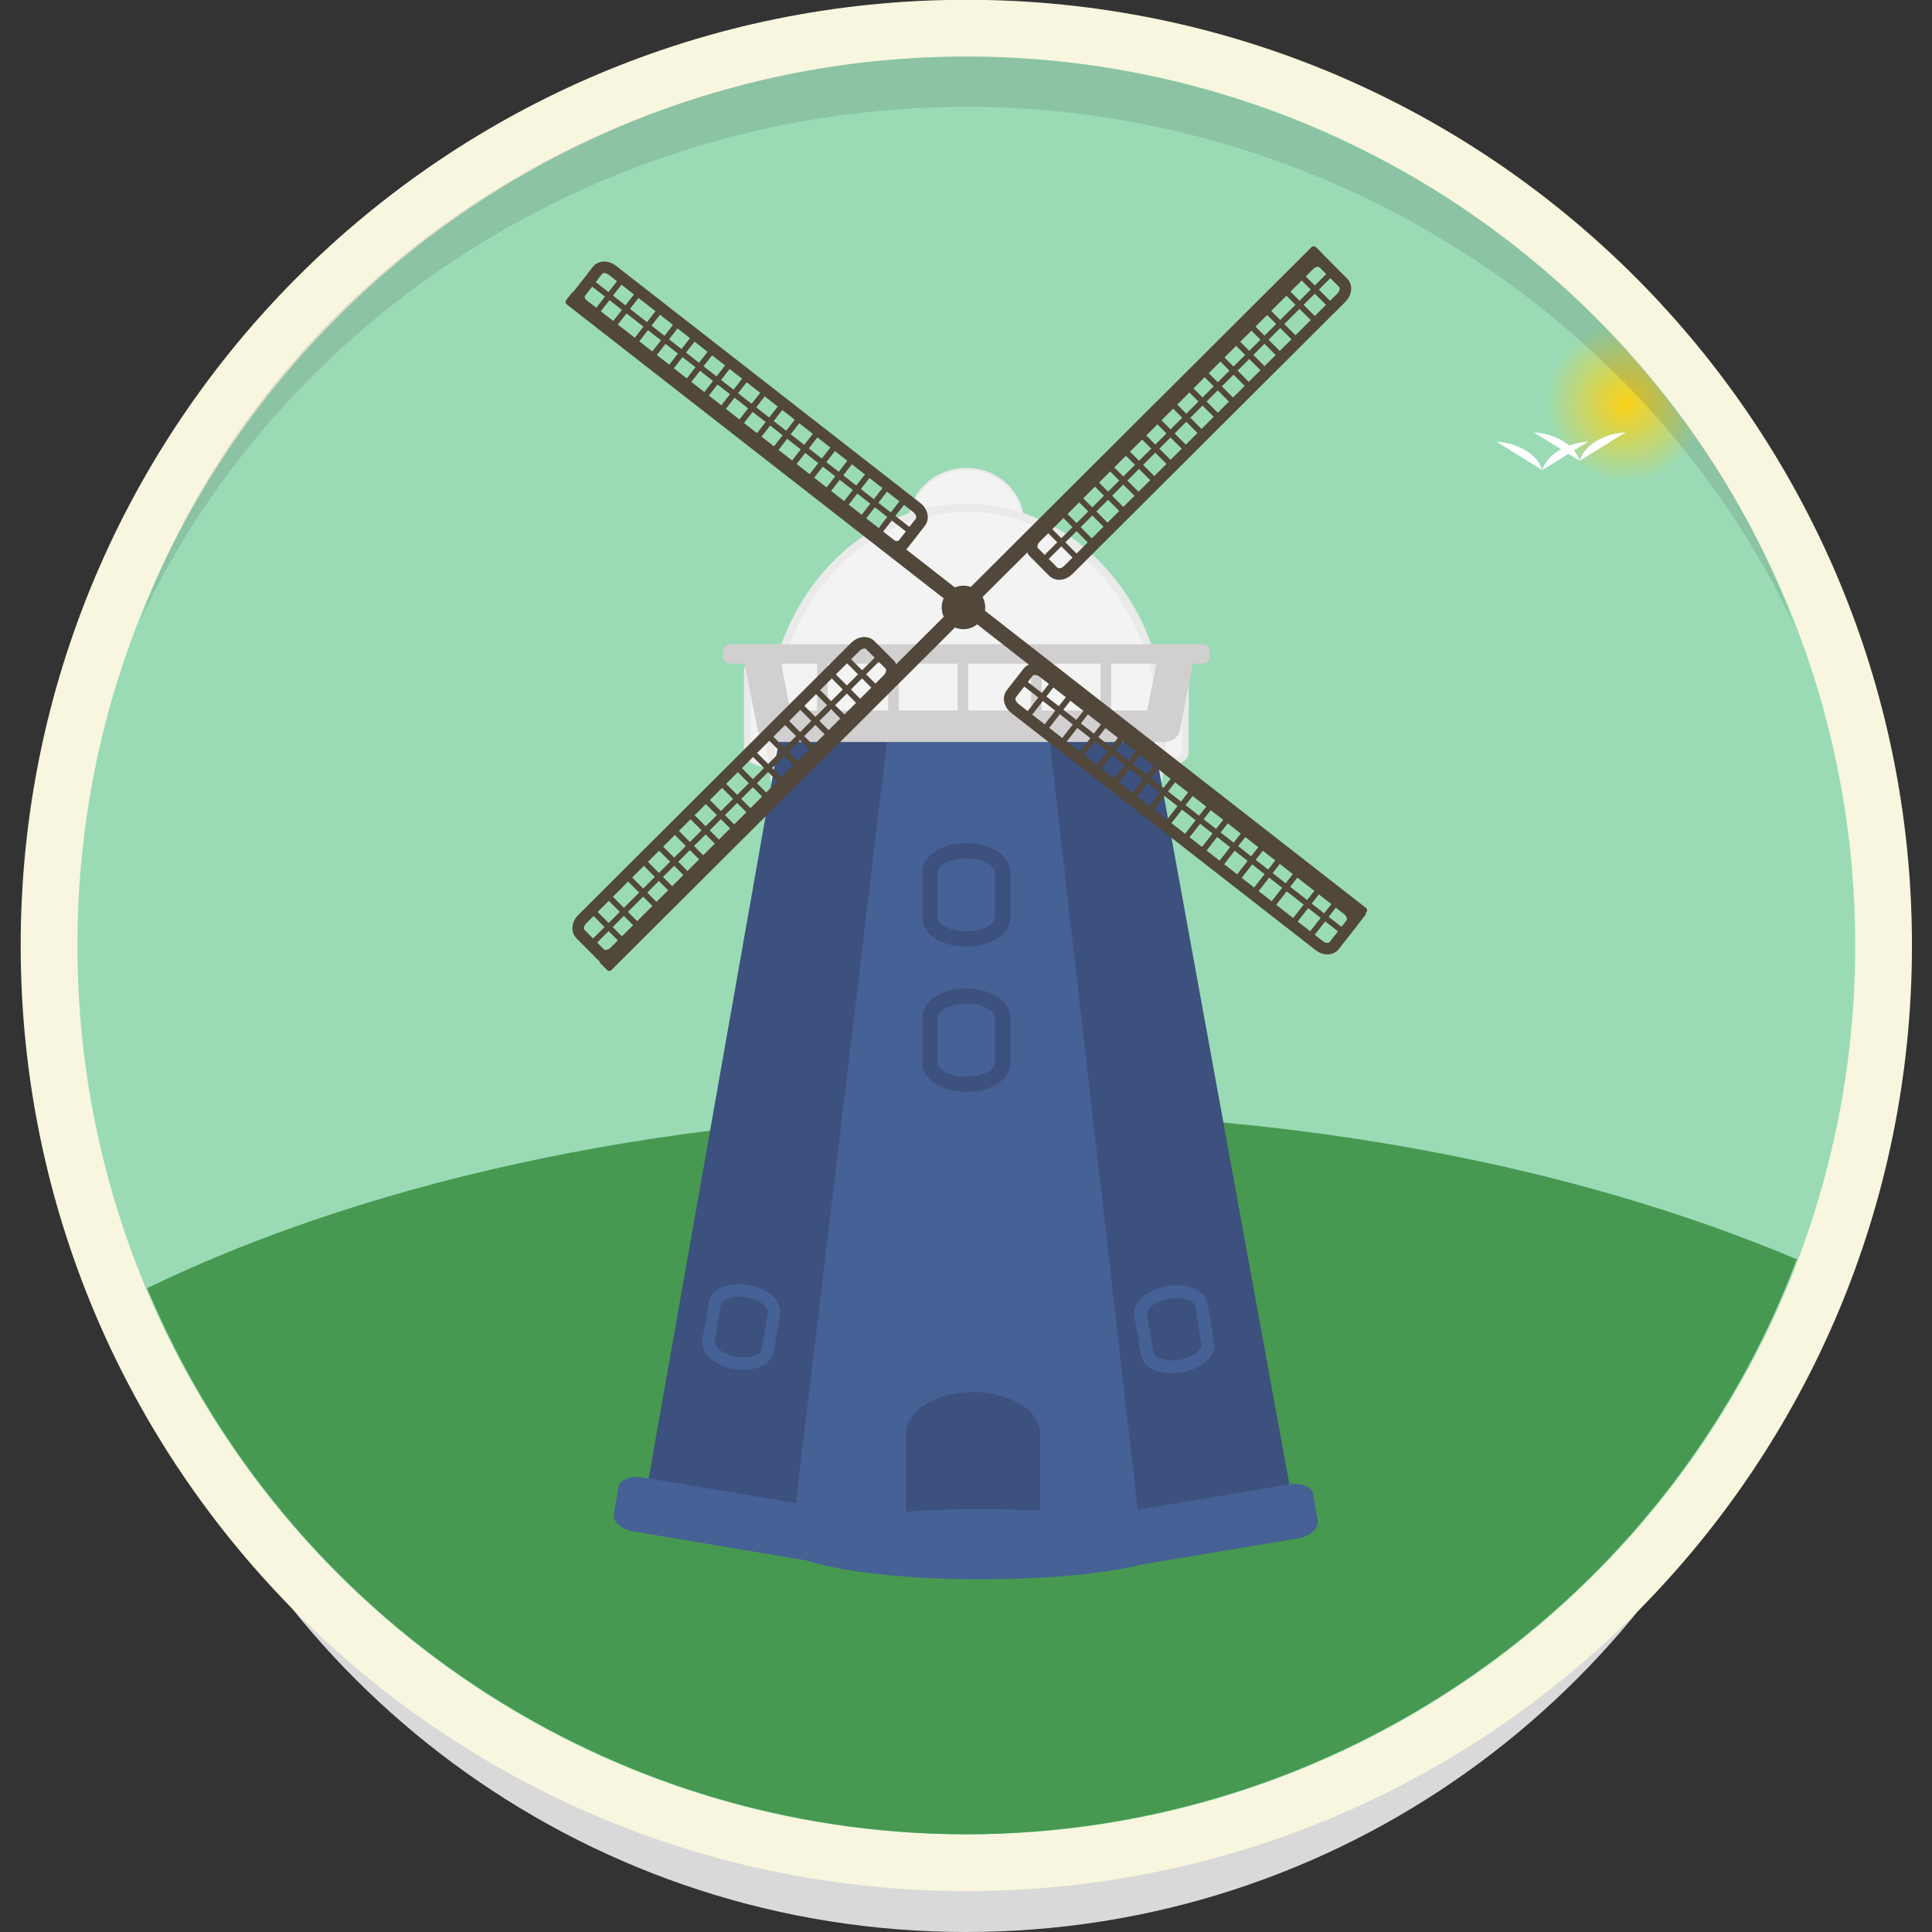 <?xml version="1.0" encoding="iso-8859-1"?>
<!-- Uploaded to: SVG Repo, www.svgrepo.com, Generator: SVG Repo Mixer Tools -->
<svg version="1.1" id="Layer_1" xmlns="http://www.w3.org/2000/svg" xmlns:xlink="http://www.w3.org/1999/xlink" 
	 viewBox="0 0 511.997 511.997" xml:space="preserve">
<rect x="0" y="0" width="511.997" height="511.997" fill="#333333" stroke="none"/>
<g transform="translate(0 -540.36)">
	<path style="fill:#D9D9D9;" d="M256.021,1052.357c-98.754,0-182.91-62.522-215.002-150.155
		c37.766,80.884,119.814,136.919,214.972,136.919c95.16,0,177.237-56.032,215.002-136.919
		C438.909,989.835,354.775,1052.357,256.021,1052.357z"/>
	<g transform="matrix(1.007 0 0 1.007 1106.48 -4.841)">
		<path style="fill:#F8F6DE;" d="M-595.626,790.217c0,137.441-111.418,248.859-248.859,248.859s-248.86-111.418-248.86-248.859v0
			c0-137.441,111.418-248.859,248.859-248.859h0C-707.044,541.357-595.626,652.776-595.626,790.217z"/>
		<path style="fill:#9ADBB6;" d="M-610.558,790.217c0,129.195-104.733,233.928-233.928,233.928c0,0,0,0,0,0
			c-129.195,0-233.928-104.733-233.928-233.928c0,0,0,0,0,0c0-129.195,104.733-233.928,233.928-233.928c0,0,0,0,0,0
			C-715.291,556.289-610.558,661.022-610.558,790.217L-610.558,790.217z"/>
		<g transform="translate(0 540.36)">
			<path style="fill:#479951;" d="M-834.627,293.784c-83.603,0.061-164.096,16.58-225.457,46.27
				c36.345,86.971,121.338,143.631,215.598,143.729c97.219-0.123,184.229-60.364,218.561-151.32
				C-685.004,307.486-758.653,293.837-834.627,293.784L-834.627,293.784z"/>
			
				<radialGradient id="SVGID_1_" cx="-1765.465" cy="406.007" r="20.984" gradientTransform="matrix(1.007 0 0 -1.007 1106.825 515.975)" gradientUnits="userSpaceOnUse">
				<stop  offset="0" style="stop-color:#FCD116"/>
				<stop  offset="1" style="stop-color:#FCD116;stop-opacity:0"/>
			</radialGradient>
			<path style="fill:url(#SVGID_1_);" d="M-676.703,86.851c-9.122,2.493-15.449,10.78-15.451,20.236
				c0,11.589,9.395,20.984,20.984,20.984c0,0,0,0,0,0c7.868-0.008,15.071-4.418,18.656-11.422
				C-659.747,106.071-667.837,96.104-676.703,86.851z"/>
			<path style="fill:#FFFFFF;" d="M-695.176,114.821l7.189,4.455c-2.537,1.385-4.29,3.336-4.928,5.484l6.891-4.27l2.943,1.824
				c-0.284-0.95-0.788-1.869-1.494-2.723l3.756-2.326c-1.74,0.115-3.445,0.469-5.014,1.041
				C-688.159,116.32-691.55,115.054-695.176,114.821z M-683.08,122.315l12.096-7.494
				C-676.908,115.201-681.896,118.291-683.08,122.315z M-692.914,124.761c-1.184-4.025-6.171-7.114-12.096-7.494L-692.914,124.761z"
				/>
		</g>
		<g>
			<path style="fill:#F3F3F3;stroke:#EAEAEA;stroke-width:1.806;" d="M-895.104,714.815h101.23c3.86,0,6.99,1.374,6.99,3.069v21.597
				c0,1.695-3.13,3.069-6.99,3.069h-101.23c-3.86,0-6.99-1.374-6.99-3.069v-21.597
				C-902.094,716.189-898.964,714.815-895.104,714.815z"/>
			<path style="fill:#F3F3F3;stroke:#EAEAEA;stroke-width:0.561;" d="M-829.498,679.11c0,7.892-6.71,14.29-14.987,14.29l0,0
				c-8.277,0-14.987-6.398-14.987-14.29l0,0c0-7.892,6.71-14.29,14.987-14.29l0,0C-836.208,664.82-829.498,671.218-829.498,679.11
				L-829.498,679.11z"/>
			<path style="fill:#F3F3F3;stroke:#EAEAEA;stroke-width:2.113;" d="M-792.866,733.869c0,32.493-23.111,58.834-51.619,58.834
				c0,0,0,0,0,0c-28.509,0-51.619-26.341-51.619-58.834s23.111-58.834,51.619-58.834S-792.866,701.376-792.866,733.869
				L-792.866,733.869z"/>
		</g>
		<g>
			<path style="fill:#3C517D;" d="M-928.828,934.7l35.807-202.736l37.733-2.405l23.742,214.074L-928.828,934.7z"/>
			<path style="fill:#3C517D;" d="M-757.591,942.353l-38.358-210.389l-37.733-2.405l-23.742,214.074L-757.591,942.353z"/>
			
				<ellipse transform="matrix(0.136 -0.991 0.991 0.136 -1695.139 -63.384)" style="fill:#3C517D;" cx="-883.901" cy="939.968" rx="10.416" ry="45.36"/>
		</g>
		<path style="fill:#456196;" d="M-890.87,949.613l26.333-220.054l41.341,1.256l25.094,218.89L-890.87,949.613z"/>
		<path style="fill:#3C517D;" d="M-842.803,907.775h0.248c9.671,0,17.511,4.919,17.511,10.986v23.945
			c0,6.067-7.84,10.986-17.511,10.986h-0.248c-9.671,0-17.511-4.919-17.511-10.986v-23.945
			C-860.314,912.694-852.474,907.775-842.803,907.775z"/>
		<g>
			<ellipse style="fill:#456196;" cx="-840.574" cy="947.785" rx="51.82" ry="9.247"/>
			<g>
				<path style="fill:#456196;stroke:#3C517D;stroke-width:3.986;" d="M-844.551,765.315h0.134c5.248,0,9.503,2.484,9.503,5.549
					v12.092c0,3.065-4.255,5.549-9.503,5.549h-0.134c-5.248,0-9.503-2.484-9.503-5.549v-12.092
					C-854.054,767.8-849.799,765.315-844.551,765.315z"/>
				<path style="fill:#456196;stroke:#3C517D;stroke-width:3.986;" d="M-844.551,803.575h0.134c5.248,0,9.503,2.484,9.503,5.549
					v12.092c0,3.065-4.255,5.549-9.503,5.549h-0.134c-5.248,0-9.503-2.484-9.503-5.549v-12.092
					C-854.054,806.06-849.799,803.575-844.551,803.575z"/>
			</g>
		</g>
		<g>
			<path style="fill:#D1CFCF;" d="M-894.387,728.388h101.868c1.64,0,2.961,1.321,2.961,2.961v2.369c0,1.64-1.321,2.961-2.961,2.961
				h-101.868c-1.64,0-2.961-1.321-2.961-2.961v-2.369C-897.348,729.708-896.028,728.388-894.387,728.388z"/>
			<path style="fill:#D1CFCF;" d="M-906.677,710.956h124.383c1.009,0,1.822,0.813,1.822,1.822v1.458
				c0,1.009-0.813,1.822-1.822,1.822h-124.383c-1.009,0-1.822-0.813-1.822-1.822v-1.458
				C-908.499,711.769-907.686,710.956-906.677,710.956z"/>
			<path style="fill:#D1CFCF;" d="M-790.567,712.394l3.171,0.252c1.744,0.138,2.879,1.632,2.543,3.35l-3.45,17.669
				c-0.335,1.717-2.009,2.988-3.754,2.85l-3.171-0.252c-1.744-0.138-2.879-1.632-2.543-3.35l3.45-17.669
				C-793.986,713.527-792.311,712.256-790.567,712.394z"/>
			<path style="fill:#D1CFCF;" d="M-897.177,712.08l-3.171,0.252c-1.744,0.138-2.879,1.632-2.543,3.35l3.45,17.669
				c0.335,1.717,2.009,2.988,3.754,2.85l3.171-0.252c1.744-0.138,2.879-1.632,2.543-3.35l-3.45-17.669
				C-893.759,713.213-895.433,711.942-897.177,712.08z"/>
			<path style="fill:#D1CFCF;" d="M-809.138,714.995h2.781v14.03h-2.781V714.995z"/>
			<path style="fill:#D1CFCF;" d="M-827.42,714.995h2.781v14.03h-2.781V714.995z"/>
			<path style="fill:#D1CFCF;" d="M-846.764,714.995h2.781v14.03h-2.781V714.995z"/>
			<path style="fill:#D1CFCF;" d="M-865.046,714.995h2.781v14.03h-2.781V714.995z"/>
			<path style="fill:#D1CFCF;" d="M-883.753,715.633h2.781v14.03h-2.781V715.633z"/>
		</g>
		<g>
			<path style="fill:none;stroke:#456196;stroke-width:3.377;" d="M-791.446,881.552l0.113-0.019
				c4.385-0.735,8.287,0.745,8.716,3.306l1.693,10.104c0.429,2.561-2.778,5.232-7.162,5.967l-0.113,0.019
				c-4.385,0.735-8.287-0.745-8.716-3.306l-1.693-10.104C-799.038,884.958-795.831,882.286-791.446,881.552z"/>
			<path style="fill:none;stroke:#456196;stroke-width:3.285;" d="M-902.078,881.219l-0.109-0.018
				c-4.265-0.715-8.062,0.725-8.479,3.216l-1.647,9.827c-0.417,2.491,2.702,5.089,6.968,5.804l0.109,0.018
				c4.265,0.715,8.062-0.725,8.479-3.216l1.647-9.827C-894.693,884.532-897.813,881.934-902.078,881.219z"/>
		</g>
		<g>
			<path style="fill:#456196;" d="M-929.593,930.232l48.731,8.153c3.247,0.543,5.612,2.579,5.283,4.547l-1.189,7.105
				c-0.329,1.968-3.228,3.123-6.475,2.58l-48.731-8.153c-3.247-0.543-5.612-2.579-5.283-4.547l1.189-7.105
				C-935.739,930.843-932.84,929.688-929.593,930.232z"/>
			<path style="fill:#456196;" d="M-759.679,932.046l-48.731,8.153c-3.247,0.543-5.612,2.579-5.283,4.547l1.189,7.105
				c0.329,1.968,3.228,3.123,6.475,2.58l48.731-8.153c3.247-0.543,5.612-2.579,5.283-4.547l-1.189-7.105
				C-753.533,932.658-756.432,931.503-759.679,932.046z"/>
		</g>
		<g transform="matrix(0.708 -0.706 0.706 0.708 0 0)">
			<path style="fill:#51473A;" d="M-1094.242-102.734h132.194c0.461,0,0.832,0.366,0.832,0.821v2.439
				c0,0.455-0.371,0.821-0.832,0.821h-132.194c-0.461,0-0.832-0.366-0.832-0.821v-2.439
				C-1095.074-102.367-1094.703-102.734-1094.242-102.734z"/>
			<g>
				<path style="fill:none;stroke:#51473A;stroke-width:3.039;" d="M-1067.394-99.864h101.575c1.702,0,3.073,1.085,3.073,2.433
					v7.225c0,1.348-1.37,2.433-3.073,2.433h-101.575c-1.702,0-3.073-1.085-3.073-2.433v-7.225
					C-1070.466-98.779-1069.096-99.864-1067.394-99.864z"/>
				<rect x="-962.482" y="-100.669" style="fill:none;stroke:#51473A;stroke-width:2.452;" width="0.032" height="2.574"/>
			</g>
			<g>
				<rect x="-1064.262" y="-99.889" style="fill:#51473A;" width="1.51" height="11.706"/>
				<rect x="-1058.602" y="-99.889" style="fill:#51473A;" width="1.51" height="11.706"/>
				<rect x="-1052.752" y="-99.889" style="fill:#51473A;" width="1.51" height="11.706"/>
				<rect x="-1046.892" y="-99.889" style="fill:#51473A;" width="1.51" height="11.706"/>
				<rect x="-1041.232" y="-99.889" style="fill:#51473A;" width="1.51" height="11.706"/>
				<rect x="-1035.382" y="-99.889" style="fill:#51473A;" width="1.51" height="11.706"/>
				<rect x="-1029.342" y="-99.889" style="fill:#51473A;" width="1.51" height="11.706"/>
				<rect x="-1023.672" y="-99.889" style="fill:#51473A;" width="1.51" height="11.706"/>
				<rect x="-1017.822" y="-99.889" style="fill:#51473A;" width="1.51" height="11.706"/>
				<rect x="-1011.782" y="-99.889" style="fill:#51473A;" width="1.51" height="11.706"/>
				<rect x="-1006.112" y="-99.889" style="fill:#51473A;" width="1.51" height="11.706"/>
				<rect x="-1000.262" y="-99.889" style="fill:#51473A;" width="1.51" height="11.706"/>
				<rect x="-994.412" y="-99.889" style="fill:#51473A;" width="1.51" height="11.706"/>
				<rect x="-988.742" y="-99.889" style="fill:#51473A;" width="1.51" height="11.706"/>
				<rect x="-982.892" y="-99.889" style="fill:#51473A;" width="1.51" height="11.706"/>
				<rect x="-975.722" y="-99.889" style="fill:#51473A;" width="1.51" height="11.706"/>
				<rect x="-970.052" y="-99.889" style="fill:#51473A;" width="1.51" height="11.706"/>
				<rect x="-964.202" y="-99.889" style="fill:#51473A;" width="1.51" height="11.706"/>
			</g>
		</g>
		<g>
			
				<rect x="-786.698" y="597.645" transform="matrix(-0.706 -0.708 0.708 -0.706 -1801.796 553.919)" style="fill:#51473A;" width="1.51" height="106.481"/>
			<path style="fill:#51473A;" d="M-845.38,702.833l-104.24-81.297c-0.364-0.283-0.431-0.801-0.151-1.159l1.5-1.923
				c0.28-0.359,0.798-0.419,1.161-0.136l104.24,81.297c0.363,0.283,0.431,0.801,0.151,1.159l-1.5,1.923
				C-844.499,703.056-845.017,703.117-845.38,702.833L-845.38,702.833z"/>
		</g>
		<g transform="matrix(-0.789 -0.615 0.615 -0.789 0 0)">
			<g>
				<path style="fill:none;stroke:#51473A;stroke-width:3.039;" d="M261.237-1071.239h101.575c1.702,0,3.073,1.085,3.073,2.433
					v7.225c0,1.348-1.37,2.433-3.073,2.433H261.237c-1.702,0-3.073-1.085-3.073-2.433v-7.225
					C258.164-1070.154,259.535-1071.239,261.237-1071.239z"/>
				<rect x="366.148" y="-1072.052" style="fill:none;stroke:#51473A;stroke-width:2.452;" width="0.032" height="2.574"/>
			</g>
			<g>
				<rect x="264.368" y="-1071.262" style="fill:#51473A;" width="1.51" height="11.706"/>
				<rect x="270.028" y="-1071.262" style="fill:#51473A;" width="1.51" height="11.706"/>
				<rect x="275.878" y="-1071.262" style="fill:#51473A;" width="1.51" height="11.706"/>
				<rect x="281.738" y="-1071.262" style="fill:#51473A;" width="1.51" height="11.706"/>
				<rect x="287.398" y="-1071.262" style="fill:#51473A;" width="1.51" height="11.706"/>
				<rect x="293.248" y="-1071.262" style="fill:#51473A;" width="1.51" height="11.706"/>
				<rect x="299.288" y="-1071.262" style="fill:#51473A;" width="1.51" height="11.706"/>
				<rect x="304.958" y="-1071.262" style="fill:#51473A;" width="1.51" height="11.706"/>
				<rect x="310.808" y="-1071.262" style="fill:#51473A;" width="1.51" height="11.706"/>
				<rect x="316.848" y="-1071.262" style="fill:#51473A;" width="1.51" height="11.706"/>
				<rect x="322.518" y="-1071.262" style="fill:#51473A;" width="1.51" height="11.706"/>
				<rect x="328.368" y="-1071.262" style="fill:#51473A;" width="1.51" height="11.706"/>
				<rect x="334.218" y="-1071.262" style="fill:#51473A;" width="1.51" height="11.706"/>
				<rect x="339.888" y="-1071.262" style="fill:#51473A;" width="1.51" height="11.706"/>
				<rect x="345.738" y="-1071.262" style="fill:#51473A;" width="1.51" height="11.706"/>
				<rect x="352.908" y="-1071.262" style="fill:#51473A;" width="1.51" height="11.706"/>
				<rect x="358.578" y="-1071.262" style="fill:#51473A;" width="1.51" height="11.706"/>
				<rect x="364.428" y="-1071.262" style="fill:#51473A;" width="1.51" height="11.706"/>
			</g>
		</g>
		<g>
			
				<rect x="-902.391" y="594.698" transform="matrix(-0.615 0.788 -0.788 -0.615 -945.199 1757.385)" style="fill:#51473A;" width="1.51" height="106.48"/>
			<path style="fill:#51473A;" d="M-843.585,699.018l104.24,81.297c0.363,0.283,0.431,0.8,0.151,1.159l-1.5,1.923
				c-0.28,0.359-0.798,0.419-1.161,0.136l-104.24-81.297c-0.363-0.284-0.431-0.801-0.151-1.159l1.5-1.923
				C-844.466,698.795-843.949,698.735-843.585,699.018z"/>
		</g>
		<g transform="matrix(0.789 0.615 -0.615 0.789 0 0)">
			<g>
				<path style="fill:none;stroke:#51473A;stroke-width:3.039;" d="M-208.471,1072.866h101.575c1.702,0,3.073,1.085,3.073,2.433
					v7.225c0,1.348-1.37,2.433-3.073,2.433h-101.575c-1.702,0-3.073-1.085-3.073-2.433v-7.225
					C-211.544,1073.951-210.173,1072.866-208.471,1072.866z"/>
				<rect x="-103.558" y="1072.052" style="fill:none;stroke:#51473A;stroke-width:2.452;" width="0.032" height="2.574"/>
			</g>
			<g>
				<rect x="-205.348" y="1072.842" style="fill:#51473A;" width="1.51" height="11.706"/>
				<rect x="-199.678" y="1072.842" style="fill:#51473A;" width="1.51" height="11.706"/>
				<rect x="-193.828" y="1072.842" style="fill:#51473A;" width="1.51" height="11.706"/>
				<rect x="-187.978" y="1072.842" style="fill:#51473A;" width="1.51" height="11.706"/>
				<rect x="-182.308" y="1072.842" style="fill:#51473A;" width="1.51" height="11.706"/>
				<rect x="-176.458" y="1072.842" style="fill:#51473A;" width="1.51" height="11.706"/>
				<rect x="-170.418" y="1072.842" style="fill:#51473A;" width="1.51" height="11.706"/>
				<rect x="-164.748" y="1072.842" style="fill:#51473A;" width="1.51" height="11.706"/>
				<rect x="-158.898" y="1072.842" style="fill:#51473A;" width="1.51" height="11.706"/>
				<rect x="-152.858" y="1072.842" style="fill:#51473A;" width="1.51" height="11.706"/>
				<rect x="-147.198" y="1072.842" style="fill:#51473A;" width="1.51" height="11.706"/>
				<rect x="-141.338" y="1072.842" style="fill:#51473A;" width="1.51" height="11.706"/>
				<rect x="-135.488" y="1072.842" style="fill:#51473A;" width="1.51" height="11.706"/>
				<rect x="-129.828" y="1072.842" style="fill:#51473A;" width="1.51" height="11.706"/>
				<rect x="-123.968" y="1072.842" style="fill:#51473A;" width="1.51" height="11.706"/>
				<rect x="-116.798" y="1072.842" style="fill:#51473A;" width="1.51" height="11.706"/>
				<rect x="-111.128" y="1072.842" style="fill:#51473A;" width="1.51" height="11.706"/>
				<rect x="-105.278" y="1072.842" style="fill:#51473A;" width="1.51" height="11.706"/>
			</g>
		</g>
		<g>
			
				<rect x="-788.083" y="700.675" transform="matrix(0.615 -0.788 0.788 0.615 -897.629 -330.57)" style="fill:#51473A;" width="1.51" height="106.48"/>
			<path style="fill:#51473A;" d="M-844.247,703.336l-93.611,93.341c-0.326,0.326-0.848,0.328-1.169,0.006l-1.722-1.727
				c-0.321-0.322-0.317-0.843,0.009-1.169l93.611-93.341c0.326-0.326,0.848-0.328,1.169-0.006l1.722,1.727
				C-843.917,702.49-843.921,703.011-844.247,703.336z"/>
		</g>
		<g transform="matrix(-0.708 0.706 -0.706 -0.708 0 0)">
			<g>
				<path style="fill:none;stroke:#51473A;stroke-width:3.039;" d="M1121.292,100.929h101.575c1.702,0,3.073,1.085,3.073,2.433
					v7.225c0,1.348-1.37,2.433-3.073,2.433l-101.575,0c-1.702,0-3.073-1.085-3.073-2.433v-7.225
					C1118.219,102.014,1119.59,100.929,1121.292,100.929z"/>
				<rect x="1226.202" y="100.119" style="fill:none;stroke:#51473A;stroke-width:2.452;" width="0.032" height="2.574"/>
			</g>
			<g>
				<rect x="1124.422" y="100.899" style="fill:#51473A;" width="1.51" height="11.706"/>
				<rect x="1130.082" y="100.899" style="fill:#51473A;" width="1.51" height="11.706"/>
				<rect x="1135.932" y="100.899" style="fill:#51473A;" width="1.51" height="11.706"/>
				<rect x="1141.792" y="100.899" style="fill:#51473A;" width="1.51" height="11.706"/>
				<rect x="1147.452" y="100.899" style="fill:#51473A;" width="1.51" height="11.706"/>
				<rect x="1153.302" y="100.899" style="fill:#51473A;" width="1.51" height="11.706"/>
				<rect x="1159.342" y="100.899" style="fill:#51473A;" width="1.51" height="11.706"/>
				<rect x="1165.012" y="100.899" style="fill:#51473A;" width="1.51" height="11.706"/>
				<rect x="1170.862" y="100.899" style="fill:#51473A;" width="1.51" height="11.706"/>
				<rect x="1176.902" y="100.899" style="fill:#51473A;" width="1.51" height="11.706"/>
				<rect x="1182.572" y="100.899" style="fill:#51473A;" width="1.51" height="11.706"/>
				<rect x="1188.422" y="100.899" style="fill:#51473A;" width="1.51" height="11.706"/>
				<rect x="1194.272" y="100.899" style="fill:#51473A;" width="1.51" height="11.706"/>
				<rect x="1199.942" y="100.899" style="fill:#51473A;" width="1.51" height="11.706"/>
				<rect x="1205.792" y="100.899" style="fill:#51473A;" width="1.51" height="11.706"/>
				<rect x="1212.962" y="100.899" style="fill:#51473A;" width="1.51" height="11.706"/>
				<rect x="1218.632" y="100.899" style="fill:#51473A;" width="1.51" height="11.706"/>
				<rect x="1224.482" y="100.899" style="fill:#51473A;" width="1.51" height="11.706"/>
			</g>
		</g>
		<g>
			
				<rect x="-906.46" y="699.098" transform="matrix(0.706 0.708 -0.708 0.706 266.551 862.476)" style="fill:#51473A;" width="1.51" height="106.481"/>
			<path style="fill:#51473A;" d="M-839.56,700.518c0.415,3.136-1.79,6.014-4.926,6.429l0,0c-3.136,0.415-6.014-1.79-6.429-4.926
				l0,0c-0.415-3.136,1.791-6.014,4.926-6.429l0,0C-842.853,695.177-839.975,697.382-839.56,700.518L-839.56,700.518z"/>
		</g>
		<path style="opacity:0.15;fill:#3B3C3D;enable-background:new    ;" d="M-844.471,556.289
			c-98.558,0-185.632,61.288-217.66,148.921c37.691-80.884,122.661-135.685,217.63-135.685c94.972,0,180.388,56.032,218.077,136.919
			C-658.443,618.811-745.913,556.289-844.471,556.289L-844.471,556.289z"/>
	</g>
</g>
</svg>